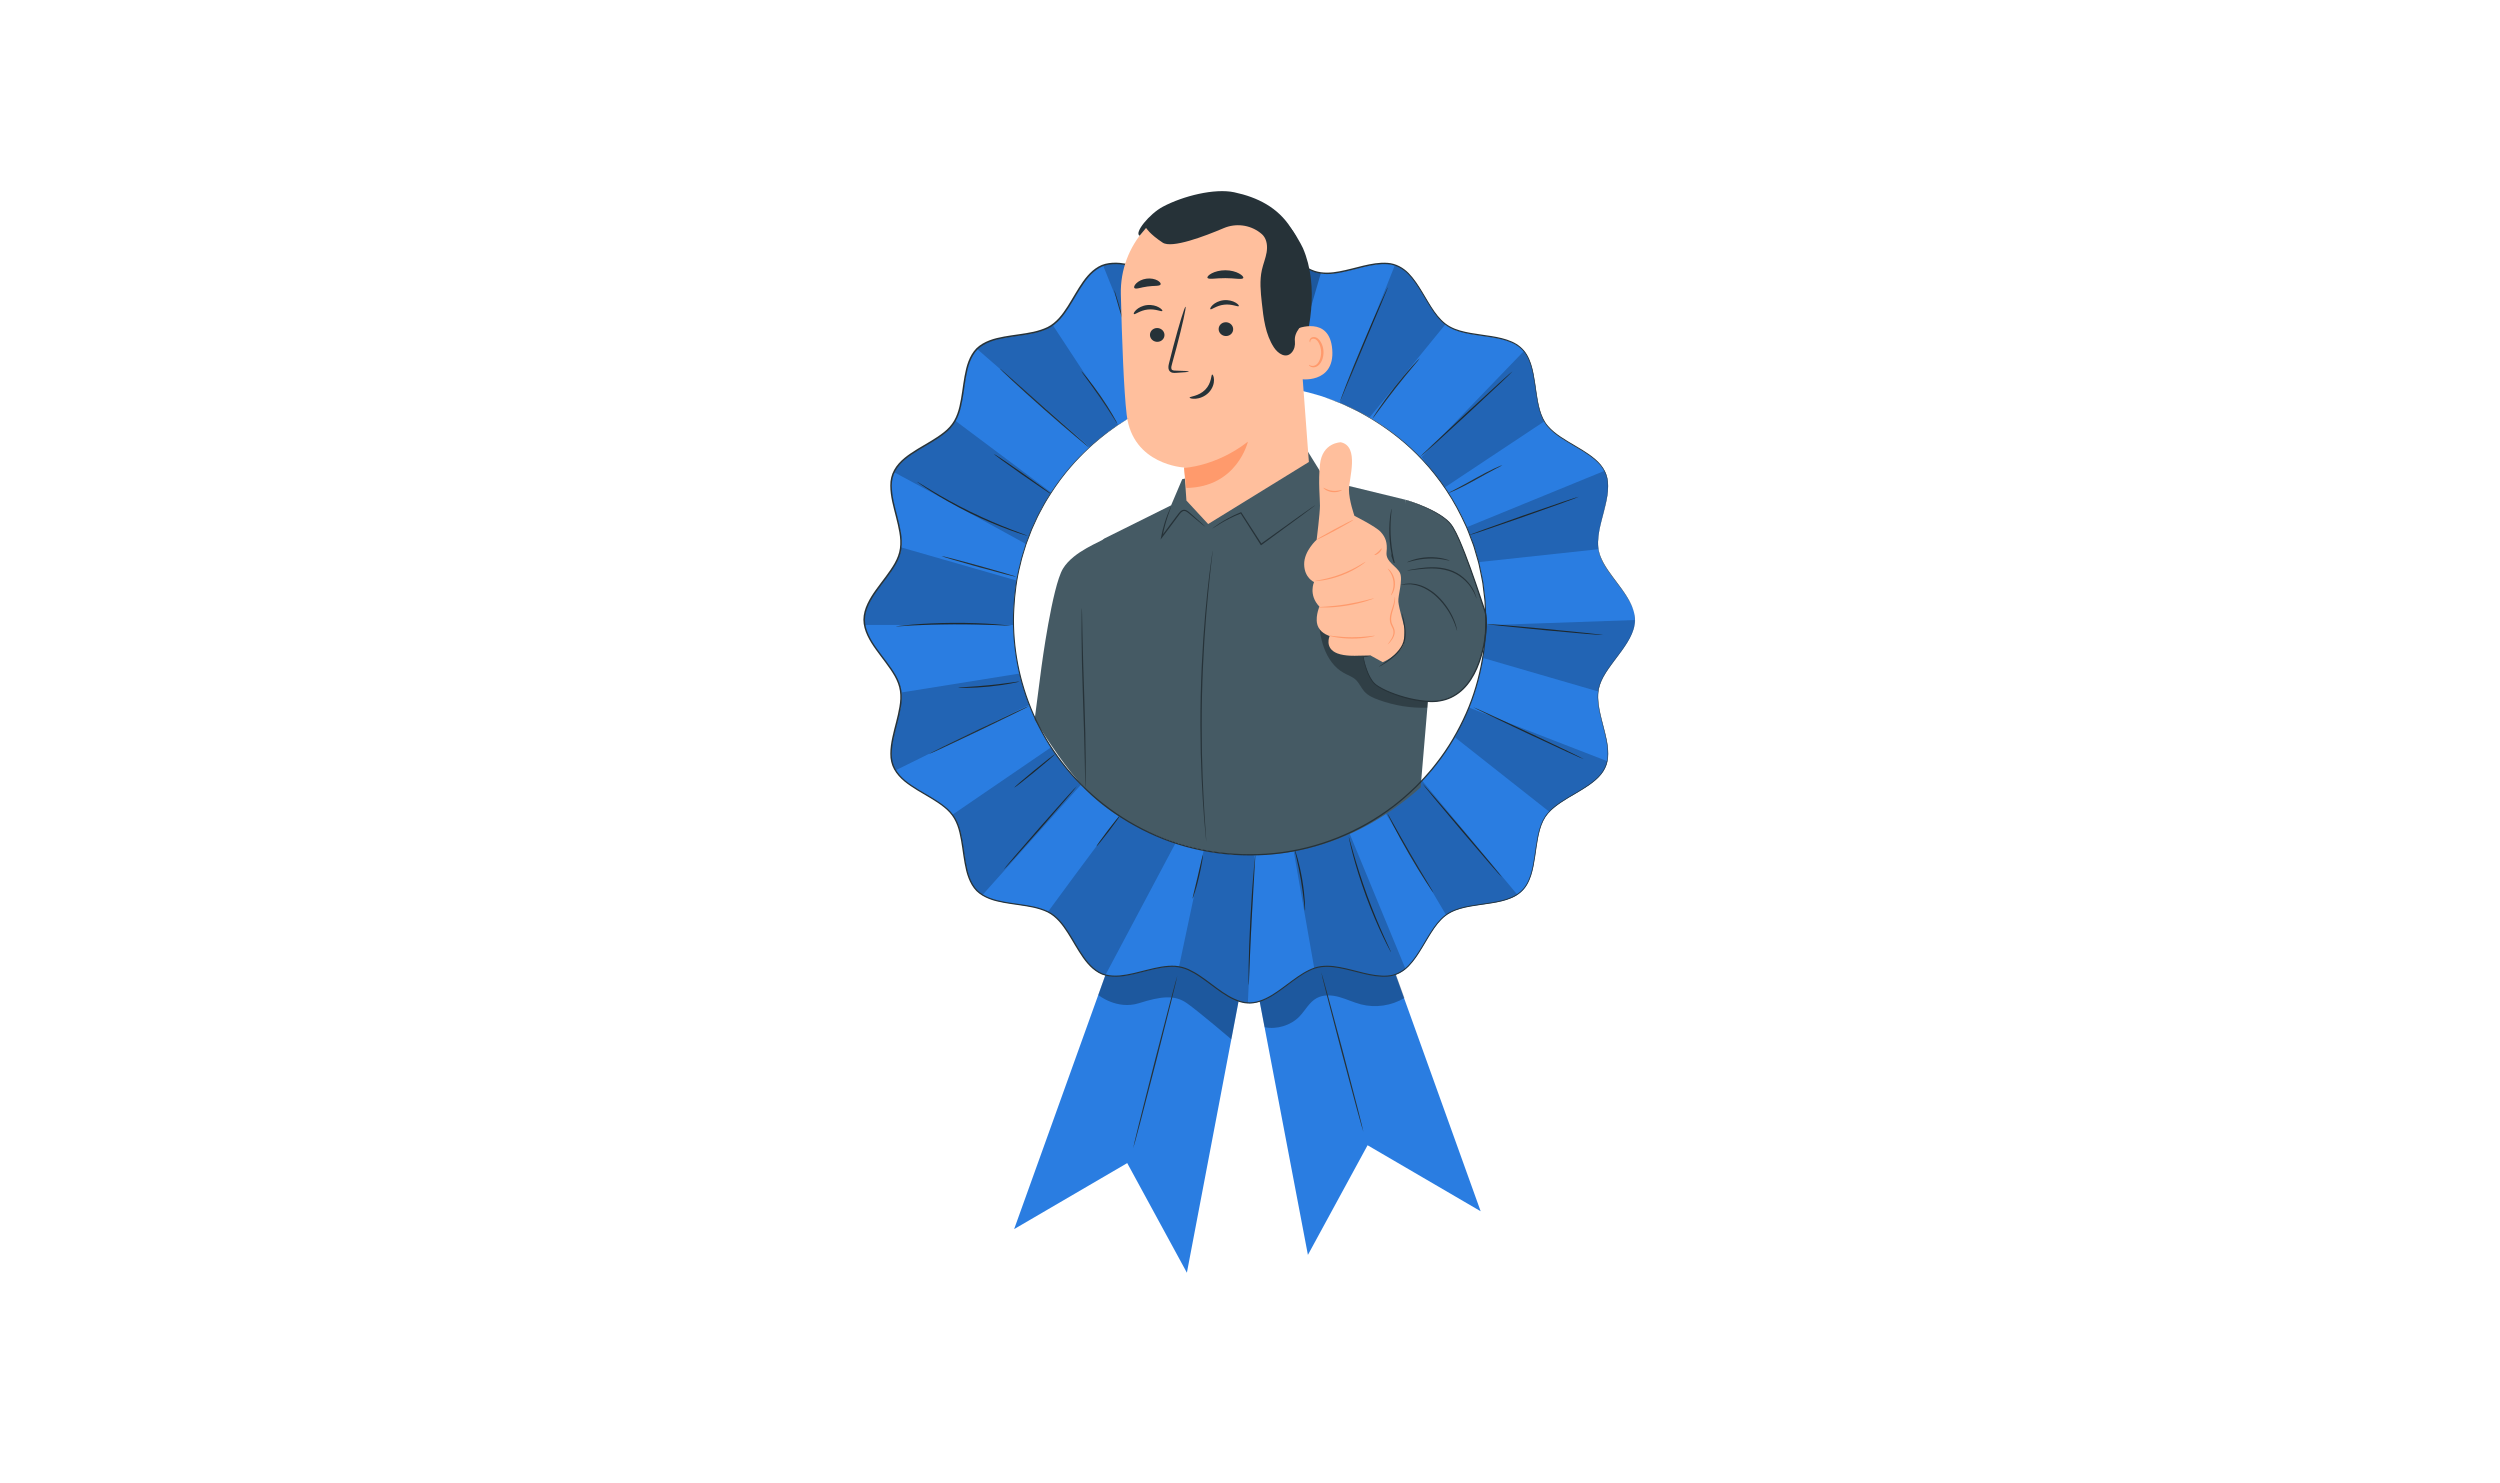<?xml version="1.0" encoding="UTF-8"?> <svg xmlns="http://www.w3.org/2000/svg" width="440" height="261" viewBox="0 0 440 261" fill="none"><path d="M0 0H440V261H0V0Z" fill="white"></path><path d="M218.702 160.484L230.192 220.862L240.694 201.565L260.597 213.183L239.471 154.39L218.702 160.484Z" fill="#2A7DE1"></path><g opacity="0.3"><path d="M222.567 180.792C224.692 181.229 227.17 180.482 228.677 178.929C229.725 177.85 230.421 176.388 231.74 175.668C232.926 175.021 234.387 175.112 235.688 175.472C236.989 175.832 238.22 176.429 239.526 176.77C242.09 177.431 244.92 177.016 247.183 175.641L243.867 166.486L228.48 164.573L221.143 173.341L222.563 180.796L222.567 180.792Z" fill="black"></path></g><path d="M239.942 199.165C239.878 199.183 238.166 192.911 236.123 185.16C234.076 177.408 232.469 171.109 232.533 171.095C232.597 171.077 234.305 177.349 236.357 185.1C238.404 192.852 240.011 199.146 239.947 199.165H239.942Z" fill="#263238"></path><path d="M220.383 163.626L208.893 224L198.392 204.703L178.489 216.321L199.614 157.532L220.383 163.626Z" fill="#2A7DE1"></path><g opacity="0.3"><path d="M193.294 175.117C193.294 175.117 196.564 177.79 200.461 176.561C204.359 175.326 206.781 175.067 208.893 176.561C211.004 178.055 216.715 182.919 216.715 182.919L218.038 175.955L210.367 165.48L202.357 167.087L196.651 167.652L194.531 171.642L193.29 175.117H193.294Z" fill="black"></path></g><path d="M287.754 109.123C287.754 113.454 282.185 117.184 281.37 121.279C280.532 125.496 284.223 131.057 282.606 134.937C280.958 138.886 274.377 140.216 272.018 143.723C269.637 147.262 270.905 153.811 267.892 156.808C264.879 159.805 258.289 158.543 254.735 160.912C251.204 163.262 249.871 169.806 245.901 171.442C241.999 173.049 236.407 169.378 232.166 170.212C228.049 171.022 224.299 176.561 219.943 176.561C215.588 176.561 211.837 171.022 207.72 170.212C203.48 169.378 197.888 173.049 193.986 171.442C190.015 169.802 188.678 163.257 185.152 160.912C181.594 158.543 175.008 159.805 171.995 156.808C168.981 153.811 170.25 147.257 167.868 143.723C165.505 140.212 158.924 138.886 157.28 134.937C155.664 131.057 159.355 125.496 158.517 121.279C157.702 117.184 152.133 113.454 152.133 109.123C152.133 104.792 157.702 101.061 158.517 96.967C159.355 92.749 155.664 87.189 157.28 83.308C158.929 79.359 165.51 78.029 167.868 74.523C170.25 70.984 168.981 64.434 171.995 61.438C175.008 58.441 181.598 59.702 185.152 57.334C188.683 54.984 190.015 48.439 193.986 46.804C197.888 45.196 203.48 48.867 207.72 48.034C211.837 47.223 215.588 41.685 219.943 41.685C224.299 41.685 228.049 47.223 232.166 48.034C236.407 48.867 241.999 45.196 245.901 46.804C249.871 48.444 251.208 54.989 254.735 57.334C258.293 59.702 264.879 58.441 267.892 61.438C270.905 64.434 269.637 70.988 272.018 74.523C274.381 78.034 280.962 79.359 282.606 83.308C284.223 87.189 280.532 92.749 281.37 96.967C282.185 101.061 287.754 104.792 287.754 109.123Z" fill="#2A7DE1"></path><path d="M204.07 71.321C204.07 71.321 204.02 71.262 203.946 71.134C203.859 70.984 203.759 70.802 203.635 70.579C203.365 70.096 202.999 69.385 202.554 68.502C201.67 66.734 200.526 64.248 199.422 61.442C198.323 58.632 197.471 56.032 196.917 54.137C196.637 53.19 196.431 52.415 196.299 51.883C196.239 51.636 196.189 51.432 196.152 51.263C196.12 51.122 196.106 51.044 196.115 51.044C196.124 51.044 196.152 51.113 196.198 51.254C196.248 51.418 196.312 51.618 196.39 51.86C196.564 52.424 196.798 53.176 197.082 54.091C197.677 55.972 198.547 58.555 199.646 61.36C200.745 64.161 201.863 66.653 202.705 68.433C203.122 69.299 203.461 70.009 203.718 70.542C203.827 70.77 203.914 70.961 203.988 71.116C204.047 71.248 204.075 71.321 204.07 71.325V71.321Z" fill="#263238"></path><path d="M210.102 69.039C210.102 69.039 210.024 68.866 209.928 68.538C209.831 68.21 209.699 67.737 209.547 67.144C209.245 65.96 208.87 64.316 208.531 62.485C208.192 60.654 207.954 58.983 207.816 57.771C207.748 57.166 207.697 56.674 207.674 56.332C207.647 55.991 207.642 55.804 207.661 55.799C207.679 55.795 207.716 55.981 207.771 56.319C207.83 56.706 207.903 57.184 207.99 57.744C208.174 58.946 208.435 60.609 208.773 62.44C209.112 64.266 209.46 65.915 209.717 67.103C209.836 67.659 209.941 68.133 210.024 68.515C210.092 68.848 210.124 69.034 210.111 69.039H210.102Z" fill="#263238"></path><path d="M220.749 67.987C220.685 67.987 220.516 62.881 220.369 56.578C220.227 50.275 220.163 45.165 220.227 45.16C220.291 45.16 220.461 50.266 220.607 56.569C220.749 62.872 220.813 67.982 220.749 67.982V67.987Z" fill="#263238"></path><path d="M231.466 57.489C231.53 57.507 230.788 60.062 229.812 63.196C228.837 66.329 227.994 68.852 227.935 68.83C227.871 68.811 228.613 66.256 229.588 63.123C230.563 59.989 231.406 57.471 231.466 57.489Z" fill="#263238"></path><path d="M235.839 70.688C235.839 70.688 235.853 70.61 235.899 70.474C235.954 70.31 236.022 70.114 236.109 69.873C236.292 69.353 236.576 68.606 236.934 67.682C237.648 65.842 238.678 63.314 239.851 60.54C241.023 57.762 242.113 55.262 242.915 53.458C243.308 52.584 243.634 51.864 243.881 51.327C243.991 51.099 244.082 50.908 244.156 50.753C244.22 50.621 244.261 50.557 244.266 50.557C244.27 50.557 244.252 50.634 244.197 50.771C244.133 50.931 244.055 51.126 243.963 51.363C243.739 51.91 243.437 52.638 243.07 53.522C242.292 55.371 241.238 57.871 240.071 60.632C238.912 63.392 237.868 65.892 237.089 67.746C236.723 68.634 236.421 69.362 236.196 69.904C236.096 70.137 236.013 70.328 235.944 70.487C235.885 70.619 235.848 70.688 235.844 70.688H235.839Z" fill="#263238"></path><path d="M241.564 73.657C241.564 73.657 241.642 73.484 241.825 73.193C242.003 72.901 242.278 72.491 242.622 71.986C243.309 70.975 244.298 69.604 245.447 68.137C246.601 66.671 247.696 65.382 248.516 64.471C248.923 64.016 249.262 63.651 249.5 63.41C249.738 63.164 249.876 63.036 249.889 63.045C249.903 63.054 249.789 63.209 249.569 63.474C249.317 63.774 249.01 64.148 248.644 64.585C247.861 65.518 246.784 66.821 245.635 68.288C244.486 69.754 243.478 71.107 242.759 72.091C242.42 72.55 242.132 72.938 241.903 73.257C241.697 73.53 241.577 73.675 241.564 73.666V73.657Z" fill="#263238"></path><path d="M249.889 80.448C249.844 80.398 253.466 76.973 257.982 72.801C262.497 68.625 266.193 65.277 266.239 65.327C266.284 65.377 262.662 68.798 258.146 72.979C253.631 77.155 249.935 80.503 249.894 80.453L249.889 80.448Z" fill="#263238"></path><path d="M264.434 81.86C264.448 81.892 263.912 82.16 263.056 82.607C262.195 83.053 261.027 83.695 259.736 84.419C258.444 85.139 257.254 85.763 256.374 86.173C255.935 86.378 255.573 86.537 255.321 86.638C255.069 86.738 254.927 86.788 254.918 86.774C254.904 86.742 255.44 86.474 256.296 86.027C257.157 85.581 258.325 84.939 259.617 84.215C260.908 83.495 262.099 82.871 262.978 82.461C263.418 82.256 263.78 82.097 264.031 81.996C264.283 81.896 264.425 81.846 264.434 81.86Z" fill="#263238"></path><path d="M277.903 87.416C277.926 87.48 273.612 89.042 268.272 90.914C262.928 92.786 258.582 94.253 258.559 94.189C258.536 94.125 262.85 92.563 268.194 90.691C273.534 88.819 277.885 87.353 277.908 87.416H277.903Z" fill="#263238"></path><path d="M282.19 111.769C282.185 111.833 277.495 111.446 271.721 110.899C265.946 110.353 261.265 109.856 261.274 109.792C261.279 109.729 265.969 110.116 271.743 110.662C277.518 111.209 282.194 111.705 282.19 111.769Z" fill="#263238"></path><path d="M278.741 133.608C278.714 133.667 274.331 131.667 268.954 129.14C263.578 126.612 259.241 124.517 259.268 124.458C259.296 124.398 263.679 126.398 269.055 128.926C274.432 131.453 278.768 133.548 278.741 133.608Z" fill="#263238"></path><path d="M264.324 154.39C264.274 154.431 261.114 150.787 257.267 146.246C253.416 141.706 250.338 137.994 250.389 137.948C250.439 137.907 253.599 141.551 257.45 146.091C261.297 150.632 264.379 154.344 264.329 154.385L264.324 154.39Z" fill="#263238"></path><path d="M252.289 157.136C252.289 157.136 252.138 156.963 251.909 156.626C251.675 156.289 251.346 155.792 250.952 155.178C250.155 153.943 249.088 152.222 247.966 150.282C246.844 148.346 245.873 146.561 245.2 145.258C244.861 144.607 244.595 144.078 244.417 143.705C244.238 143.336 244.147 143.126 244.16 143.122C244.174 143.117 244.293 143.309 244.499 143.664C244.724 144.06 245.008 144.57 245.346 145.181C246.061 146.46 247.05 148.227 248.172 150.163C249.294 152.099 250.338 153.834 251.094 155.086C251.451 155.683 251.753 156.184 251.987 156.576C252.198 156.931 252.303 157.127 252.289 157.136Z" fill="#263238"></path><path d="M244.815 167.588C244.815 167.588 244.765 167.529 244.696 167.402C244.614 167.251 244.518 167.065 244.399 166.846C244.142 166.363 243.785 165.653 243.364 164.765C242.521 162.993 241.436 160.506 240.405 157.696C239.375 154.882 238.596 152.286 238.097 150.386C237.845 149.439 237.657 148.669 237.543 148.132C237.492 147.886 237.447 147.681 237.41 147.512C237.383 147.371 237.373 147.294 237.383 147.294C237.392 147.294 237.415 147.362 237.46 147.503C237.506 147.667 237.566 147.868 237.634 148.109C237.795 148.674 238.005 149.425 238.262 150.341C238.802 152.222 239.604 154.804 240.63 157.614C241.66 160.42 242.713 162.911 243.519 164.696C243.913 165.562 244.238 166.277 244.481 166.805C244.586 167.033 244.669 167.224 244.742 167.379C244.797 167.511 244.824 167.584 244.82 167.588H244.815Z" fill="#263238"></path><path d="M229.675 160.26C229.638 160.26 229.583 159.655 229.478 158.675C229.373 157.696 229.208 156.344 228.956 154.863C228.704 153.383 228.42 152.049 228.2 151.088C227.981 150.127 227.834 149.535 227.871 149.526C227.884 149.526 227.944 149.662 228.031 149.926C228.118 150.19 228.237 150.573 228.365 151.047C228.626 151.999 228.942 153.333 229.194 154.822C229.446 156.312 229.583 157.673 229.647 158.657C229.68 159.149 229.698 159.55 229.698 159.828C229.698 160.106 229.698 160.256 229.68 160.26H229.675Z" fill="#263238"></path><path d="M219.769 173.373C219.769 173.373 219.755 173.291 219.751 173.14C219.751 172.958 219.746 172.74 219.742 172.471C219.737 171.888 219.742 171.05 219.76 170.007C219.797 167.93 219.893 165.056 220.058 161.891C220.223 158.721 220.429 155.856 220.598 153.784C220.685 152.75 220.758 151.912 220.818 151.334C220.85 151.065 220.873 150.846 220.891 150.669C220.909 150.518 220.928 150.436 220.932 150.436C220.942 150.436 220.942 150.518 220.937 150.669C220.928 150.851 220.919 151.069 220.905 151.338C220.868 151.953 220.818 152.787 220.758 153.793C220.635 155.902 220.47 158.748 220.291 161.9C220.122 165.065 220.003 167.935 219.925 170.011C219.888 171.023 219.856 171.856 219.833 172.471C219.819 172.74 219.81 172.958 219.801 173.14C219.792 173.295 219.783 173.373 219.774 173.373H219.769Z" fill="#263238"></path><path d="M211.718 150.432C211.75 150.436 211.7 150.883 211.581 151.593C211.462 152.304 211.269 153.283 211.017 154.358C210.766 155.433 210.5 156.394 210.289 157.081C210.079 157.774 209.923 158.193 209.891 158.184C209.859 158.174 209.955 157.737 210.124 157.036C210.312 156.252 210.537 155.328 210.784 154.299C211.022 153.269 211.233 152.34 211.416 151.557C211.576 150.855 211.686 150.423 211.718 150.427V150.432Z" fill="#263238"></path><path d="M197.16 143.477C197.21 143.518 196.317 144.78 195.154 146.301C193.995 147.822 193.01 149.02 192.96 148.983C192.91 148.942 193.803 147.681 194.966 146.16C196.125 144.639 197.109 143.441 197.16 143.477Z" fill="#263238"></path><path d="M189.521 138.372C189.571 138.413 186.727 141.733 183.173 145.782C179.62 149.835 176.698 153.083 176.647 153.037C176.597 152.996 179.441 149.676 182.995 145.622C186.549 141.573 189.47 138.322 189.521 138.367V138.372Z" fill="#263238"></path><path d="M185.701 132.724C185.743 132.774 184.163 134.141 182.171 135.771C180.178 137.406 178.53 138.686 178.489 138.636C178.447 138.586 180.027 137.219 182.019 135.589C184.012 133.958 185.66 132.674 185.701 132.724Z" fill="#263238"></path><path d="M181.232 124.203C181.259 124.262 177.302 126.216 172.393 128.57C167.479 130.925 163.476 132.783 163.449 132.724C163.421 132.665 167.378 130.711 172.292 128.356C177.201 126.002 181.209 124.143 181.236 124.203H181.232Z" fill="#263238"></path><path d="M179.432 119.949C179.432 119.949 179.29 120.008 179.02 120.072C178.754 120.136 178.36 120.218 177.879 120.304C176.913 120.482 175.567 120.687 174.074 120.837C172.581 120.987 171.22 121.051 170.236 121.065C169.746 121.074 169.347 121.069 169.073 121.065C168.798 121.056 168.647 121.042 168.647 121.028C168.647 120.992 169.251 120.96 170.231 120.901C171.211 120.842 172.562 120.75 174.051 120.6C175.539 120.45 176.881 120.277 177.852 120.14C178.823 120.004 179.423 119.917 179.432 119.953V119.949Z" fill="#263238"></path><path d="M177.985 110.139C177.985 110.139 177.696 110.148 177.183 110.12C176.629 110.093 175.896 110.057 175.003 110.011C173.162 109.924 170.621 109.838 167.813 109.852C165.006 109.87 162.464 109.979 160.623 110.088C159.735 110.143 159.002 110.189 158.448 110.225C157.935 110.257 157.646 110.266 157.646 110.252C157.646 110.234 157.926 110.193 158.439 110.134C158.952 110.07 159.694 109.997 160.614 109.924C162.451 109.774 164.997 109.638 167.813 109.619C170.63 109.606 173.176 109.715 175.012 109.847C175.933 109.911 176.675 109.979 177.188 110.034C177.701 110.088 177.985 110.125 177.98 110.143L177.985 110.139Z" fill="#263238"></path><path d="M178.882 101.521C178.864 101.585 175.901 100.815 172.26 99.809C168.619 98.798 165.684 97.928 165.702 97.864C165.721 97.8 168.684 98.57 172.324 99.577C175.965 100.588 178.901 101.458 178.882 101.521Z" fill="#263238"></path><path d="M180.801 94.294C180.801 94.294 180.723 94.284 180.586 94.243C180.421 94.193 180.219 94.134 179.981 94.061C179.455 93.902 178.704 93.647 177.779 93.31C175.933 92.64 173.414 91.62 170.721 90.304C168.029 88.983 165.679 87.621 164.021 86.569C163.192 86.045 162.528 85.608 162.08 85.289C161.873 85.144 161.704 85.025 161.567 84.925C161.452 84.838 161.393 84.793 161.397 84.784C161.402 84.775 161.47 84.811 161.594 84.884C161.741 84.975 161.919 85.08 162.135 85.212C162.597 85.503 163.275 85.918 164.113 86.423C165.789 87.434 168.148 88.769 170.831 90.085C173.515 91.397 176.015 92.44 177.843 93.146C178.759 93.501 179.5 93.779 180.013 93.966C180.247 94.057 180.444 94.13 180.604 94.189C180.737 94.243 180.806 94.275 180.806 94.284L180.801 94.294Z" fill="#263238"></path><path d="M185.111 87.029C185.074 87.084 182.752 85.526 179.931 83.549C177.11 81.573 174.852 79.929 174.889 79.874C174.926 79.819 177.243 81.377 180.068 83.354C182.889 85.33 185.147 86.975 185.111 87.029Z" fill="#263238"></path><path d="M175.997 64.89C175.997 64.89 176.061 64.926 176.171 65.017C176.299 65.127 176.45 65.259 176.638 65.414C177.064 65.792 177.637 66.293 178.324 66.898C179.771 68.183 181.717 69.909 183.869 71.822C186.031 73.721 187.987 75.443 189.438 76.722C190.125 77.333 190.698 77.834 191.124 78.212C191.302 78.376 191.449 78.512 191.572 78.626C191.673 78.722 191.723 78.776 191.719 78.781C191.714 78.785 191.65 78.745 191.54 78.663C191.407 78.558 191.252 78.435 191.059 78.285C190.647 77.952 190.052 77.46 189.328 76.85C187.872 75.629 185.884 73.921 183.709 72.004C181.538 70.087 179.597 68.319 178.204 67.031C177.508 66.384 176.95 65.855 176.57 65.487C176.395 65.318 176.254 65.177 176.134 65.058C176.038 64.958 175.988 64.904 175.992 64.899L175.997 64.89Z" fill="#263238"></path><path d="M190.286 65.304C190.286 65.304 190.409 65.409 190.597 65.619C190.785 65.833 191.05 66.147 191.366 66.543C192.003 67.336 192.85 68.452 193.73 69.727C194.609 71.002 195.346 72.195 195.859 73.074C196.116 73.512 196.312 73.871 196.445 74.122C196.578 74.372 196.642 74.518 196.628 74.523C196.596 74.541 196.262 74.013 195.717 73.156C195.172 72.305 194.412 71.13 193.537 69.859C192.662 68.588 191.838 67.459 191.238 66.644C190.638 65.828 190.263 65.327 190.29 65.304H190.286Z" fill="#263238"></path><g opacity="0.2"><path d="M171.981 61.433L191.902 78.781L196.853 74.841L185.294 57.225C185.294 57.225 184.41 57.871 182.106 58.527C179.876 59.16 173.309 59.329 171.981 61.438V61.433Z" fill="black"></path></g><g opacity="0.2"><path d="M194.16 46.759L203.887 70.975L210.102 69.039L208.032 48.034C208.032 48.034 206.96 48.284 204.588 47.984C202.289 47.692 196.702 45.52 194.16 46.759Z" fill="black"></path></g><g opacity="0.3"><path d="M220.099 41.685L220.749 67.982L226.575 68.26L232.473 48.075C232.359 48.066 230.838 47.802 229.043 46.663C227.023 45.379 222.916 41.475 220.094 41.685H220.099Z" fill="black"></path></g><g opacity="0.2"><path d="M245.507 46.654L235.839 70.897L241.101 73.398L254.405 57.065C254.304 57.011 253.045 55.968 251.877 54.109C250.608 52.087 248.447 47.46 245.502 46.649L245.507 46.654Z" fill="black"></path></g><g opacity="0.2"><path d="M268.212 61.784L250.205 80.448L254.217 85.827L271.812 74.149C271.812 74.149 271.075 72.983 270.653 70.742C270.232 68.474 270.168 64.343 268.212 61.788V61.784Z" fill="black"></path></g><g opacity="0.2"><path d="M282.428 82.853L258.178 92.777L260.189 98.939L281.287 96.662C281.287 96.662 281.154 96.015 281.434 93.647C281.704 91.356 284.122 86.237 282.428 82.848V82.853Z" fill="black"></path></g><g opacity="0.2"><path d="M287.79 109.123L261.357 110.043L261.137 115.841L281.306 121.707C281.315 121.593 281.493 120.463 282.107 119.311C283.591 116.519 287.795 112.584 287.795 109.118L287.79 109.123Z" fill="black"></path></g><g opacity="0.2"><path d="M282.922 133.986L258.582 124.549L256.118 129.809L272.678 142.871C272.728 142.771 273.694 141.879 275.554 140.703C277.573 139.424 282.364 137.351 282.922 133.986Z" fill="black"></path></g><g opacity="0.2"><path d="M247.123 133.608L241.101 138.636C241.559 139.109 249.587 152.682 254.533 161.071C254.602 161.021 254.666 160.962 254.735 160.916C257.995 158.748 263.789 159.618 267.058 157.469L247.123 133.603V133.608Z" fill="black"></path><path d="M236.05 143.122L227.055 146.173L231.314 170.458C231.594 170.362 231.878 170.28 232.162 170.226C236.402 169.392 241.994 173.063 245.896 171.455C246.432 171.232 246.917 170.918 247.371 170.54L236.05 143.127V143.122Z" fill="black"></path><path d="M219.623 176.556L221.061 144.83L213.285 142.871L207.496 170.189C207.569 170.203 207.638 170.212 207.711 170.226C211.727 171.018 215.4 176.306 219.623 176.561V176.556Z" fill="black"></path><path d="M200.068 139.447C200.068 139.447 189.791 153.137 184.419 160.511C184.671 160.634 184.914 160.771 185.143 160.925C188.673 163.275 190.006 169.82 193.977 171.455C194.16 171.528 194.348 171.592 194.535 171.642L208.892 144.616L200.072 139.447H200.068Z" fill="black"></path><path d="M189.521 128.425L167.603 143.409C167.685 143.518 167.777 143.623 167.854 143.732C170.236 147.271 168.967 153.82 171.981 156.817C172.26 157.095 172.576 157.323 172.906 157.532C180.65 148.851 194.554 133.266 195.057 132.724L189.521 128.42V128.425Z" fill="black"></path><path d="M184.501 117.726L158.585 121.889C158.998 126.025 155.723 131.244 157.262 134.942C157.358 135.17 157.473 135.384 157.596 135.593C166.664 131.103 185.614 121.762 186.402 121.711L184.497 117.726H184.501Z" fill="black"></path><path d="M183.086 103.371L158.59 96.338C158.572 96.553 158.544 96.762 158.503 96.967C157.688 101.061 152.119 104.792 152.119 109.123C152.119 109.414 152.146 109.701 152.192 109.988H182.093L183.086 103.371Z" fill="black"></path><path d="M157.363 83.112C166.517 87.99 184.419 97.86 184.419 97.86L188.825 89.539L168.129 74.044C168.042 74.204 167.955 74.368 167.854 74.518C165.533 77.97 159.144 79.314 157.363 83.112Z" fill="black"></path></g><path d="M287.754 109.123C287.754 109.123 287.74 109.027 287.726 108.836C287.703 108.645 287.713 108.353 287.607 107.989C287.465 107.246 287.044 106.176 286.233 104.937C285.446 103.68 284.255 102.273 283.014 100.492C282.409 99.595 281.777 98.584 281.443 97.372C281.109 96.156 281.173 94.785 281.434 93.405C281.686 92.016 282.103 90.586 282.469 89.07C282.803 87.562 283.17 85.913 282.831 84.237C282.652 83.408 282.254 82.621 281.695 81.933C281.127 81.25 280.413 80.676 279.657 80.134C278.137 79.059 276.392 78.203 274.716 77.082C273.882 76.522 273.058 75.894 272.38 75.097C271.693 74.299 271.249 73.307 270.947 72.277C270.356 70.205 270.228 67.992 269.779 65.773C269.55 64.671 269.243 63.551 268.652 62.558C268.075 61.556 267.136 60.782 266.042 60.313C264.952 59.83 263.752 59.584 262.538 59.384C261.325 59.183 260.079 59.042 258.833 58.823C257.588 58.6 256.315 58.309 255.161 57.676C254.002 57.047 253.095 56.036 252.34 54.957C251.579 53.868 250.924 52.702 250.228 51.554C249.532 50.407 248.799 49.255 247.847 48.271C246.899 47.301 245.63 46.599 244.234 46.508C242.841 46.403 241.435 46.667 240.048 46.995C238.656 47.328 237.263 47.733 235.816 48.002C234.383 48.28 232.844 48.38 231.392 47.92C229.963 47.428 228.704 46.563 227.486 45.675C226.268 44.782 225.077 43.83 223.767 43.042C222.467 42.277 220.983 41.644 219.439 41.812L219.151 41.835C219.055 41.853 218.963 41.876 218.872 41.895C218.684 41.94 218.496 41.972 218.308 42.027C217.947 42.159 217.571 42.268 217.228 42.446C216.518 42.76 215.854 43.183 215.199 43.616C213.894 44.5 212.666 45.515 211.329 46.417C210.67 46.877 209.96 47.282 209.222 47.629C208.476 47.966 207.661 48.166 206.836 48.23C205.179 48.312 203.548 47.938 201.95 47.537C200.347 47.137 198.744 46.681 197.095 46.522C196.271 46.453 195.438 46.49 194.636 46.686C193.83 46.877 193.116 47.333 192.484 47.861C191.22 48.958 190.336 50.434 189.461 51.882C188.587 53.34 187.753 54.861 186.59 56.168C186.004 56.81 185.326 57.398 184.529 57.794C183.732 58.181 182.889 58.441 182.029 58.641C180.307 59.015 178.548 59.179 176.817 59.488C175.104 59.798 173.318 60.281 172.05 61.506C171.436 62.13 171.01 62.913 170.694 63.733C170.373 64.558 170.19 65.432 170.025 66.306C169.705 68.064 169.558 69.868 169.128 71.64C168.922 72.528 168.619 73.402 168.152 74.204C167.685 75.005 167.044 75.698 166.316 76.267C164.869 77.424 163.225 78.28 161.649 79.237C160.866 79.719 160.092 80.22 159.378 80.799C158.677 81.386 158.04 82.06 157.601 82.857C157.157 83.65 156.955 84.565 156.964 85.481C156.964 86.401 157.102 87.321 157.285 88.227C157.674 90.049 158.251 91.839 158.563 93.711C158.723 94.644 158.782 95.61 158.659 96.562C158.535 97.518 158.164 98.424 157.702 99.262C156.749 100.929 155.503 102.387 154.4 103.935C153.841 104.705 153.328 105.511 152.92 106.367C152.517 107.219 152.233 108.139 152.229 109.082C152.233 110.025 152.513 110.945 152.911 111.796C153.314 112.653 153.827 113.459 154.386 114.228C155.49 115.781 156.735 117.239 157.692 118.901C158.155 119.735 158.53 120.646 158.654 121.602C158.782 122.554 158.727 123.519 158.563 124.453C158.256 126.325 157.674 128.12 157.285 129.941C157.097 130.852 156.96 131.772 156.96 132.692C156.95 133.612 157.152 134.523 157.592 135.32C158.027 136.117 158.663 136.796 159.364 137.383C160.078 137.962 160.852 138.467 161.635 138.95C163.206 139.906 164.855 140.763 166.302 141.92C167.026 142.489 167.676 143.181 168.139 143.983C168.606 144.784 168.912 145.663 169.114 146.547C169.544 148.323 169.691 150.127 170.012 151.885C170.172 152.764 170.36 153.638 170.68 154.458C170.996 155.278 171.422 156.061 172.031 156.685C173.3 157.91 175.086 158.398 176.799 158.707C178.534 159.022 180.293 159.181 182.015 159.554C182.871 159.755 183.718 160.014 184.515 160.402C185.312 160.798 185.99 161.385 186.576 162.027C187.739 163.335 188.573 164.856 189.448 166.318C190.327 167.766 191.211 169.242 192.47 170.339C193.102 170.868 193.816 171.323 194.622 171.514C195.424 171.715 196.257 171.747 197.082 171.678C198.735 171.519 200.338 171.064 201.936 170.663C203.534 170.262 205.165 169.888 206.823 169.97C207.647 170.034 208.462 170.235 209.209 170.572C209.946 170.918 210.656 171.323 211.315 171.783C212.652 172.685 213.88 173.701 215.185 174.584C215.84 175.017 216.504 175.44 217.214 175.755C217.562 175.937 217.933 176.042 218.295 176.174C218.478 176.224 218.67 176.26 218.858 176.306C218.954 176.324 219.046 176.351 219.137 176.365L219.426 176.388C220.969 176.561 222.453 175.923 223.753 175.158C225.059 174.37 226.249 173.418 227.472 172.525C228.69 171.637 229.95 170.777 231.379 170.285C232.83 169.825 234.369 169.925 235.803 170.203C237.245 170.471 238.642 170.877 240.034 171.209C241.422 171.537 242.832 171.801 244.22 171.697C245.617 171.601 246.881 170.904 247.829 169.929C248.777 168.95 249.509 167.793 250.21 166.646C250.906 165.493 251.561 164.327 252.321 163.244C253.081 162.164 253.988 161.153 255.147 160.524C256.301 159.891 257.574 159.6 258.82 159.377C260.07 159.158 261.311 159.017 262.525 158.817C263.738 158.616 264.934 158.366 266.028 157.883C267.123 157.414 268.057 156.64 268.634 155.638C269.225 154.645 269.531 153.524 269.76 152.422C270.209 150.209 270.337 147.991 270.928 145.923C271.226 144.894 271.675 143.901 272.362 143.108C273.039 142.311 273.868 141.683 274.697 141.122C276.369 140.002 278.118 139.146 279.634 138.071C280.39 137.534 281.1 136.955 281.672 136.272C282.235 135.584 282.629 134.796 282.808 133.967C283.005 133.139 282.954 132.291 282.876 131.485C282.794 130.675 282.615 129.896 282.446 129.135C282.08 127.619 281.667 126.188 281.411 124.799C281.15 123.419 281.086 122.048 281.42 120.832C281.759 119.616 282.386 118.605 282.991 117.713C284.232 115.932 285.427 114.529 286.21 113.267C287.021 112.024 287.438 110.958 287.584 110.216C287.69 109.852 287.681 109.56 287.703 109.369C287.722 109.178 287.731 109.082 287.731 109.082C287.731 109.082 287.731 109.178 287.713 109.369C287.694 109.56 287.703 109.852 287.603 110.22C287.465 110.967 287.053 112.047 286.247 113.295C285.464 114.561 284.278 115.973 283.046 117.754C282.446 118.651 281.823 119.657 281.493 120.855C281.168 122.053 281.232 123.41 281.493 124.781C281.75 126.161 282.167 127.591 282.538 129.108C282.707 129.868 282.895 130.652 282.977 131.472C283.055 132.287 283.105 133.143 282.909 133.99C282.73 134.837 282.322 135.648 281.754 136.349C281.177 137.046 280.458 137.629 279.698 138.171C278.169 139.255 276.424 140.116 274.761 141.232C273.937 141.792 273.122 142.411 272.453 143.195C271.785 143.974 271.345 144.944 271.052 145.964C270.47 148.013 270.342 150.227 269.898 152.454C269.669 153.565 269.362 154.699 268.757 155.72C268.167 156.749 267.196 157.555 266.083 158.033C264.97 158.525 263.761 158.78 262.543 158.981C261.325 159.181 260.079 159.322 258.838 159.545C257.602 159.768 256.342 160.06 255.22 160.679C254.094 161.29 253.21 162.278 252.459 163.348C251.708 164.423 251.057 165.589 250.357 166.741C249.66 167.894 248.923 169.06 247.952 170.062C246.991 171.054 245.662 171.788 244.229 171.883C242.8 171.993 241.376 171.719 239.979 171.396C238.582 171.064 237.19 170.658 235.757 170.394C234.337 170.121 232.835 170.03 231.429 170.471C230.037 170.95 228.791 171.801 227.577 172.689C226.364 173.582 225.169 174.534 223.845 175.336C223.506 175.518 223.181 175.732 222.819 175.882C222.641 175.964 222.467 176.051 222.288 176.124L221.734 176.319C220.987 176.547 220.191 176.697 219.394 176.593L219.096 176.57C219 176.556 218.904 176.529 218.803 176.511C218.611 176.465 218.414 176.429 218.221 176.374C217.85 176.237 217.466 176.128 217.113 175.941C216.385 175.618 215.716 175.19 215.052 174.753C213.738 173.86 212.506 172.844 211.182 171.952C210.528 171.496 209.831 171.1 209.108 170.758C208.375 170.43 207.597 170.239 206.795 170.175C205.183 170.098 203.571 170.462 201.977 170.863C200.379 171.259 198.772 171.724 197.086 171.883C196.244 171.952 195.383 171.92 194.549 171.715C193.707 171.514 192.96 171.036 192.305 170.494C191.005 169.365 190.116 167.871 189.232 166.418C188.358 164.956 187.524 163.444 186.384 162.164C185.807 161.536 185.156 160.975 184.387 160.588C183.618 160.215 182.784 159.96 181.941 159.759C180.238 159.39 178.484 159.226 176.734 158.912C175.864 158.744 174.985 158.566 174.147 158.234C173.309 157.91 172.503 157.464 171.848 156.826C171.207 156.17 170.763 155.36 170.442 154.517C170.112 153.675 169.929 152.786 169.764 151.903C169.439 150.131 169.293 148.328 168.867 146.579C168.665 145.704 168.363 144.848 167.914 144.074C167.465 143.304 166.842 142.635 166.128 142.074C164.708 140.94 163.069 140.084 161.484 139.123C160.697 138.636 159.913 138.13 159.185 137.538C158.471 136.937 157.811 136.24 157.353 135.407C156.896 134.578 156.68 133.612 156.694 132.669C156.694 131.722 156.836 130.788 157.024 129.868C157.413 128.033 157.995 126.239 158.297 124.394C158.457 123.474 158.512 122.531 158.384 121.611C158.26 120.691 157.903 119.817 157.45 118.997C156.511 117.362 155.27 115.904 154.157 114.342C153.598 113.563 153.072 112.753 152.659 111.874C152.247 110.999 151.959 110.043 151.954 109.059C151.963 108.071 152.256 107.119 152.669 106.244C153.081 105.37 153.607 104.555 154.166 103.776C155.279 102.218 156.52 100.761 157.454 99.126C157.908 98.306 158.265 97.427 158.384 96.507C158.503 95.587 158.448 94.649 158.292 93.729C157.985 91.884 157.408 90.09 157.015 88.254C156.827 87.334 156.685 86.401 156.689 85.453C156.68 84.51 156.891 83.55 157.358 82.721C157.816 81.887 158.475 81.19 159.19 80.594C159.918 80.002 160.701 79.496 161.489 79.009C163.069 78.048 164.708 77.192 166.128 76.058C166.842 75.497 167.461 74.828 167.91 74.058C168.358 73.284 168.656 72.428 168.858 71.553C169.279 69.804 169.43 68.001 169.755 66.234C169.92 65.35 170.108 64.462 170.433 63.619C170.753 62.777 171.198 61.966 171.839 61.31C172.494 60.672 173.304 60.226 174.142 59.903C174.98 59.575 175.86 59.393 176.73 59.229C178.479 58.914 180.233 58.755 181.932 58.382C182.78 58.186 183.608 57.926 184.378 57.553C185.147 57.17 185.798 56.605 186.375 55.977C187.515 54.697 188.344 53.185 189.219 51.728C190.102 50.275 190.986 48.785 192.291 47.651C192.946 47.105 193.693 46.631 194.535 46.431C195.369 46.226 196.23 46.189 197.068 46.262C198.749 46.426 200.361 46.886 201.959 47.282C203.553 47.683 205.165 48.047 206.777 47.97C207.578 47.911 208.357 47.715 209.09 47.392C209.813 47.05 210.509 46.654 211.164 46.198C212.488 45.306 213.72 44.29 215.034 43.397C215.698 42.96 216.367 42.532 217.095 42.209C217.447 42.027 217.832 41.913 218.203 41.776C218.395 41.721 218.592 41.685 218.785 41.639C218.881 41.621 218.977 41.594 219.078 41.576L219.375 41.553C220.168 41.448 220.969 41.603 221.716 41.826L222.27 42.022C222.453 42.095 222.622 42.186 222.801 42.263C223.163 42.414 223.488 42.628 223.827 42.81C225.15 43.611 226.341 44.563 227.559 45.456C228.773 46.344 230.018 47.191 231.411 47.674C232.812 48.116 234.314 48.029 235.734 47.752C237.163 47.487 238.555 47.082 239.956 46.749C241.353 46.422 242.777 46.153 244.206 46.258C245.644 46.349 246.968 47.082 247.934 48.075C248.905 49.077 249.638 50.243 250.338 51.391C251.034 52.543 251.685 53.709 252.436 54.784C253.187 55.854 254.071 56.842 255.197 57.453C256.319 58.072 257.579 58.363 258.815 58.587C260.056 58.805 261.297 58.951 262.52 59.151C263.738 59.352 264.947 59.607 266.06 60.099C267.173 60.577 268.148 61.383 268.739 62.408C269.344 63.428 269.655 64.562 269.88 65.673C270.328 67.9 270.452 70.114 271.034 72.163C271.331 73.179 271.762 74.154 272.435 74.933C273.099 75.716 273.914 76.34 274.738 76.895C276.401 78.011 278.146 78.872 279.675 79.956C280.436 80.498 281.155 81.081 281.732 81.778C282.304 82.479 282.707 83.29 282.89 84.132C283.087 84.98 283.032 85.836 282.959 86.651C282.876 87.471 282.689 88.254 282.519 89.015C282.153 90.536 281.732 91.962 281.475 93.342C281.21 94.717 281.145 96.07 281.475 97.268C281.805 98.465 282.428 99.477 283.028 100.369C284.26 102.15 285.45 103.562 286.229 104.828C287.035 106.076 287.447 107.155 287.584 107.902C287.685 108.271 287.671 108.563 287.694 108.754C287.708 108.945 287.713 109.041 287.713 109.041L287.754 109.123Z" fill="#263238"></path><path d="M207.216 171.715C207.281 171.733 205.591 178.547 203.443 186.936C201.295 195.33 199.5 202.116 199.436 202.102C199.371 202.089 201.061 195.271 203.209 186.881C205.357 178.492 207.152 171.701 207.216 171.719V171.715Z" fill="#263238"></path><path d="M219.939 150.468C242.899 150.468 261.512 131.957 261.512 109.123C261.512 86.288 242.899 67.778 219.939 67.778C196.978 67.778 178.365 86.288 178.365 109.123C178.365 131.957 196.978 150.468 219.939 150.468Z" fill="white"></path><path d="M194.338 94.799C193.766 95.368 190.611 101.071 190.327 105.771C190.038 110.475 190.721 136.887 190.721 136.887L190.844 138.636C198.327 147.339 225.53 160.292 250.031 138.59L251.405 122.344L247.361 87.954L233.316 84.533L230.023 79.223L208.073 84.333L206.117 88.933L194.338 94.79V94.799Z" fill="#455A64"></path><path d="M228.502 65.4C229.469 61.829 230.421 58.227 230.756 54.542C231.09 50.858 230.779 47.05 229.308 43.653C229.084 43.138 227.229 39.699 226.671 39.786C226.272 39.845 227.472 43.079 227.289 43.434C225.526 46.836 225.205 50.83 225.713 54.624C226.217 58.418 227.193 61.802 228.507 65.4" fill="#263238"></path><path d="M228.136 51.286C227.957 42.008 222.384 34.38 213.06 34.812L212.199 34.903C203.557 35.81 197.059 43.165 197.269 51.805C197.466 59.843 197.791 68.725 198.295 72.997C199.344 81.842 208.393 82.283 208.393 82.283C208.412 82.283 208.81 88.099 208.81 88.099L212.634 92.23L230.362 81.309L228.127 51.286H228.136Z" fill="#FFBF9D"></path><path d="M208.403 82.352C208.403 82.352 214.049 82.092 219.632 77.729C219.632 77.729 217.763 85.749 208.792 85.882L208.398 82.352H208.403Z" fill="#FF9A6C"></path><path d="M202.394 59.015C202.44 59.684 203.049 60.199 203.754 60.162C204.459 60.126 204.991 59.557 204.945 58.883C204.899 58.213 204.29 57.698 203.585 57.735C202.879 57.771 202.348 58.345 202.394 59.015Z" fill="#263238"></path><path d="M199.568 55.28C199.742 55.43 200.631 54.62 202 54.478C203.365 54.319 204.446 54.916 204.574 54.733C204.638 54.651 204.446 54.369 203.974 54.1C203.511 53.832 202.742 53.599 201.89 53.695C201.038 53.791 200.356 54.178 199.976 54.538C199.591 54.902 199.477 55.216 199.564 55.28H199.568Z" fill="#263238"></path><path d="M214.484 57.995C214.53 58.664 215.139 59.179 215.844 59.142C216.55 59.106 217.081 58.536 217.035 57.862C216.989 57.193 216.38 56.678 215.675 56.715C214.97 56.751 214.438 57.325 214.484 57.995Z" fill="#263238"></path><path d="M213.028 54.424C213.202 54.574 214.09 53.763 215.46 53.622C216.824 53.463 217.901 54.059 218.033 53.877C218.098 53.795 217.91 53.513 217.434 53.244C216.971 52.975 216.202 52.743 215.35 52.839C214.498 52.934 213.816 53.322 213.436 53.681C213.051 54.046 212.936 54.36 213.023 54.424H213.028Z" fill="#263238"></path><path d="M209.227 65.395C209.227 65.318 208.361 65.259 206.964 65.231C206.612 65.231 206.273 65.2 206.19 64.967C206.081 64.726 206.19 64.334 206.314 63.911C206.552 63.036 206.804 62.116 207.065 61.155C208.1 57.239 208.81 54.032 208.654 53.991C208.494 53.95 207.528 57.093 206.493 61.01C206.245 61.975 206.007 62.895 205.787 63.774C205.696 64.184 205.517 64.653 205.751 65.159C205.874 65.409 206.149 65.569 206.378 65.605C206.607 65.65 206.804 65.632 206.978 65.623C208.375 65.55 209.236 65.468 209.231 65.391L209.227 65.395Z" fill="#263238"></path><path d="M213.353 65.915C213.129 65.924 213.284 67.404 212.121 68.584C210.963 69.768 209.364 69.768 209.373 69.977C209.364 70.073 209.758 70.228 210.427 70.178C211.086 70.132 212.02 69.822 212.73 69.098C213.436 68.374 213.678 67.481 213.665 66.871C213.655 66.247 213.449 65.901 213.349 65.919L213.353 65.915Z" fill="#263238"></path><path d="M212.519 48.895C212.693 49.25 214.04 48.931 215.666 48.954C217.291 48.945 218.638 49.277 218.812 48.922C218.89 48.754 218.629 48.43 218.065 48.125C217.507 47.82 216.646 47.569 215.67 47.565C214.695 47.565 213.829 47.806 213.271 48.102C212.707 48.398 212.442 48.722 212.515 48.89L212.519 48.895Z" fill="#263238"></path><path d="M199.651 50.694C199.926 50.976 200.832 50.557 201.964 50.425C203.09 50.252 204.079 50.411 204.267 50.065C204.345 49.897 204.162 49.605 203.713 49.355C203.269 49.109 202.554 48.94 201.776 49.045C200.997 49.15 200.356 49.5 199.994 49.86C199.628 50.22 199.532 50.553 199.651 50.689V50.694Z" fill="#263238"></path><path d="M228.104 57.917C228.251 57.835 234.03 55.476 234.479 61.551C234.928 67.627 228.704 66.821 228.676 66.643C228.654 66.47 228.104 57.917 228.104 57.917Z" fill="#FFBF9D"></path><path d="M230.376 64.207C230.403 64.184 230.485 64.275 230.673 64.343C230.856 64.412 231.159 64.444 231.47 64.302C232.097 64.02 232.565 62.963 232.514 61.866C232.487 61.31 232.336 60.795 232.107 60.372C231.887 59.939 231.575 59.652 231.246 59.616C230.916 59.566 230.701 59.775 230.641 59.953C230.572 60.13 230.618 60.249 230.586 60.258C230.572 60.276 230.449 60.167 230.476 59.912C230.495 59.789 230.554 59.639 230.687 59.516C230.824 59.388 231.035 59.311 231.264 59.32C231.736 59.32 232.194 59.716 232.446 60.181C232.725 60.645 232.913 61.224 232.94 61.847C232.991 63.073 232.446 64.266 231.58 64.585C231.159 64.726 230.792 64.626 230.595 64.494C230.394 64.357 230.353 64.225 230.376 64.211V64.207Z" fill="#FF9A6C"></path><path d="M200.576 41.48C199.55 41.002 202.312 37.627 204.675 36.374C208.242 34.48 213.784 33.104 217.232 33.842C221.386 34.73 224.903 36.534 227.188 40.091C229.473 43.653 230.522 47.902 230.678 52.124C230.724 53.413 230.678 54.761 230.06 55.89C229.295 57.288 227.71 58.24 227.903 60.09C227.971 60.764 227.825 61.46 227.39 61.984C226.35 63.237 224.907 62.217 224.207 61.142C222.709 58.846 222.375 56.013 222.082 53.294C221.871 51.363 221.665 49.386 222.096 47.487C222.329 46.453 222.746 45.465 222.924 44.422C223.098 43.379 222.993 42.213 222.297 41.416C222.183 41.284 221.999 41.125 221.77 40.947C219.943 39.549 217.488 39.253 215.368 40.155C212.007 41.585 206.245 43.771 204.633 42.705C202.316 41.175 201.716 40.118 201.716 40.118L200.585 41.471L200.576 41.48Z" fill="#263238"></path><path d="M194.338 94.799C193.986 95.286 188.98 96.94 187.08 100.087C185.179 103.234 183.302 117.362 183.302 117.362L182.093 126.662C184.474 130.41 187.666 135.37 191.059 138.868L194.338 94.804V94.799Z" fill="#455A64"></path><g opacity="0.3"><path d="M231.951 108.44C232.162 110.334 232.377 112.252 233.032 114.046C233.687 115.836 234.836 117.521 236.517 118.446C237.217 118.833 238.014 119.088 238.601 119.63C239.233 120.213 239.549 121.06 240.121 121.702C240.785 122.449 241.747 122.864 242.69 123.201C245.488 124.189 248.25 124.658 251.217 124.553C251.309 123.579 251.314 119.999 251.405 119.024L231.951 108.444V108.44Z" fill="black"></path></g><path d="M247.361 87.958C247.361 87.958 253.672 89.817 255.522 92.49C257.372 95.163 260.647 105.529 261.32 107.451C261.993 109.373 261.402 113.832 260.143 117.034C258.884 120.236 256.695 122.996 252.916 123.415C249.138 123.834 243.166 121.661 241.825 120.24C240.483 118.819 239.919 115.631 239.919 115.631C241.596 115.34 243.253 114.925 244.875 114.397" fill="#455A64"></path><path d="M244.87 114.388C244.87 114.388 244.843 114.401 244.792 114.424C244.728 114.447 244.65 114.474 244.554 114.511C244.343 114.583 244.027 114.688 243.611 114.811C242.777 115.057 241.541 115.394 239.929 115.69L239.979 115.617C240.121 116.328 240.322 117.107 240.625 117.922C240.776 118.327 240.95 118.746 241.17 119.152C241.394 119.557 241.655 119.967 242.017 120.295C242.379 120.623 242.827 120.887 243.295 121.133C243.762 121.383 244.261 121.602 244.778 121.811C245.818 122.226 246.94 122.586 248.131 122.868C249.321 123.141 250.585 123.346 251.895 123.351C252.225 123.364 252.55 123.323 252.88 123.305C253.205 123.251 253.539 123.223 253.864 123.132C254.519 122.986 255.16 122.74 255.76 122.399C256.969 121.734 257.991 120.696 258.769 119.479C259.557 118.263 260.134 116.883 260.555 115.444C260.885 114.337 261.128 113.217 261.283 112.106C261.444 110.995 261.522 109.883 261.448 108.804C261.407 108.262 261.306 107.752 261.119 107.246C260.949 106.736 260.78 106.231 260.615 105.73C260.28 104.732 259.951 103.753 259.63 102.801C258.98 100.897 258.339 99.098 257.698 97.427C257.043 95.764 256.434 94.207 255.669 92.9C255.293 92.244 254.785 91.729 254.244 91.315C253.713 90.887 253.164 90.545 252.637 90.244C251.584 89.648 250.627 89.229 249.839 88.901C249.051 88.578 248.428 88.35 248.002 88.199C247.801 88.127 247.641 88.072 247.522 88.031C247.412 87.995 247.357 87.972 247.357 87.967C247.357 87.967 247.416 87.976 247.526 88.008C247.65 88.045 247.81 88.095 248.016 88.154C248.447 88.29 249.074 88.5 249.871 88.814C250.668 89.129 251.634 89.543 252.701 90.13C253.232 90.427 253.791 90.768 254.336 91.196C254.886 91.611 255.426 92.144 255.811 92.813C256.598 94.134 257.217 95.692 257.881 97.354C258.531 99.025 259.181 100.824 259.836 102.728C260.161 103.68 260.491 104.659 260.83 105.657C260.999 106.158 261.169 106.659 261.338 107.169C261.526 107.674 261.641 108.235 261.682 108.786C261.76 109.892 261.682 111.017 261.522 112.138C261.361 113.263 261.118 114.392 260.784 115.513C260.354 116.97 259.772 118.368 258.966 119.612C258.174 120.855 257.12 121.921 255.87 122.604C255.252 122.955 254.588 123.205 253.915 123.355C253.58 123.446 253.237 123.478 252.903 123.533C252.564 123.551 252.225 123.592 251.895 123.578C250.558 123.569 249.28 123.36 248.08 123.077C246.88 122.791 245.749 122.422 244.705 121.998C244.183 121.784 243.679 121.561 243.208 121.301C242.736 121.051 242.282 120.777 241.898 120.431C241.518 120.081 241.252 119.653 241.028 119.238C240.803 118.819 240.629 118.396 240.483 117.981C240.19 117.152 239.993 116.369 239.855 115.649L239.842 115.585L239.906 115.576C241.518 115.303 242.754 114.984 243.592 114.757C244 114.643 244.316 114.552 244.545 114.488C244.646 114.46 244.723 114.438 244.788 114.419C244.843 114.406 244.87 114.397 244.87 114.401V114.388Z" fill="#263238"></path><path d="M256.452 111.036C256.406 111.045 256.26 110.261 255.733 109.105C255.216 107.952 254.286 106.427 252.885 105.083C252.188 104.409 251.414 103.899 250.673 103.516C250.48 103.43 250.297 103.348 250.114 103.27C249.935 103.188 249.743 103.152 249.569 103.093C249.216 102.965 248.873 102.933 248.557 102.883C248.479 102.87 248.401 102.86 248.328 102.847C248.255 102.847 248.181 102.847 248.108 102.847C247.966 102.847 247.833 102.847 247.705 102.847C247.453 102.833 247.238 102.879 247.059 102.901C246.707 102.952 246.51 102.974 246.505 102.956C246.505 102.942 246.693 102.888 247.046 102.81C247.224 102.769 247.439 102.71 247.696 102.715C247.829 102.71 247.966 102.701 248.108 102.696C248.181 102.696 248.259 102.692 248.332 102.687C248.41 102.696 248.488 102.706 248.571 102.715C248.896 102.756 249.253 102.778 249.619 102.901C249.802 102.956 249.999 102.993 250.187 103.075C250.375 103.156 250.567 103.238 250.764 103.32C251.534 103.703 252.335 104.222 253.045 104.91C254.474 106.281 255.399 107.848 255.884 109.036C256.008 109.332 256.118 109.606 256.186 109.852C256.26 110.097 256.333 110.302 256.36 110.48C256.434 110.831 256.466 111.027 256.448 111.031L256.452 111.036Z" fill="#263238"></path><path d="M259.896 105.402C259.846 105.42 259.671 104.596 258.943 103.489C258.229 102.4 256.864 101.039 254.922 100.46C252.985 99.873 251.103 100.055 249.789 100.182C249.161 100.255 248.639 100.319 248.218 100.369C247.847 100.415 247.641 100.433 247.636 100.415C247.636 100.397 247.833 100.351 248.2 100.278C248.566 100.205 249.097 100.11 249.761 100.014C251.076 99.845 252.985 99.631 254.982 100.233C255.976 100.533 256.846 101.039 257.528 101.617C258.22 102.191 258.719 102.829 259.076 103.398C259.433 103.972 259.635 104.477 259.749 104.837C259.864 105.192 259.896 105.397 259.887 105.402H259.896Z" fill="#263238"></path><path d="M255.133 98.666C255.115 98.743 253.471 98.215 251.382 98.311C249.289 98.383 247.691 99.035 247.668 98.957C247.659 98.93 248.039 98.734 248.703 98.525C249.363 98.315 250.311 98.115 251.373 98.069C252.436 98.028 253.393 98.156 254.07 98.315C254.748 98.475 255.142 98.638 255.133 98.666Z" fill="#263238"></path><path d="M244.925 89.525C244.962 89.53 244.87 90.167 244.797 91.192C244.724 92.221 244.687 93.647 244.829 95.213C244.957 96.716 245.232 98.069 245.475 99.048L245.31 99.103C245.122 98.575 244.976 98.151 244.879 97.851C244.783 97.55 244.737 97.386 244.751 97.382C244.765 97.377 244.843 97.532 244.966 97.819C245.09 98.106 245.264 98.525 245.47 99.044L245.305 99.099C245.021 98.119 244.719 96.762 244.591 95.241C244.449 93.66 244.508 92.217 244.627 91.187C244.687 90.673 244.751 90.258 244.811 89.971C244.87 89.684 244.907 89.53 244.925 89.534V89.525Z" fill="#263238"></path><path d="M235.999 77.838C235.999 77.838 232.725 77.838 232.313 81.755C231.997 84.761 232.313 87.68 232.313 88.997C232.313 90.313 231.731 94.995 231.731 94.995C231.731 94.995 229.496 96.967 229.533 99.335C229.57 101.717 231.273 102.441 231.273 102.441C231.273 102.441 230.234 104.696 232.217 106.768C232.217 106.768 231.264 108.95 232.047 110.421C232.652 111.559 234.012 111.938 234.012 111.938C234.012 111.938 233.045 114.087 235.367 114.994C236.741 115.526 238.77 115.408 238.77 115.408L241.216 115.362L243.368 116.547C243.368 116.547 247.055 114.948 247.151 112.785L247.247 110.621C247.247 110.621 246.207 107.051 246.111 105.921C246.015 104.792 246.963 102.068 246.395 100.843C245.827 99.622 243.844 98.903 244.032 97.195C244.22 95.487 243.844 94.544 242.992 93.606C242.141 92.668 238.381 90.787 238.381 90.787C238.381 90.787 237.414 88.058 237.414 86.177C237.414 84.296 239.306 78.562 235.995 77.843L235.999 77.838Z" fill="#FFBF9D"></path><path d="M238.207 91.493C238.225 91.52 237.877 91.743 237.3 92.076C236.723 92.413 235.921 92.859 235.028 93.342C234.135 93.825 233.316 94.253 232.72 94.549C232.125 94.845 231.745 95.018 231.731 94.986C231.717 94.954 232.065 94.735 232.638 94.398C233.215 94.061 234.016 93.615 234.909 93.132C235.802 92.649 236.618 92.226 237.217 91.925C237.813 91.629 238.193 91.456 238.207 91.488V91.493Z" fill="#FF9A6C"></path><path d="M240.359 98.857C240.359 98.857 240.267 98.962 240.075 99.112C239.883 99.267 239.594 99.472 239.223 99.709C238.486 100.187 237.41 100.77 236.155 101.248C234.896 101.726 233.705 102.004 232.835 102.141C232.4 102.209 232.047 102.25 231.8 102.264C231.552 102.277 231.42 102.282 231.415 102.264C231.415 102.227 231.946 102.154 232.803 101.977C233.659 101.799 234.827 101.499 236.068 101.03C237.309 100.556 238.381 100.005 239.136 99.568C239.892 99.13 240.341 98.83 240.364 98.862L240.359 98.857Z" fill="#FF9A6C"></path><path d="M243.171 96.516C243.231 96.534 243.107 96.953 242.718 97.304C242.333 97.655 241.902 97.737 241.889 97.677C241.866 97.614 242.218 97.445 242.557 97.126C242.905 96.817 243.107 96.484 243.171 96.516Z" fill="#FF9A6C"></path><path d="M241.82 105.306C241.829 105.334 241.312 105.543 240.451 105.807C239.59 106.071 238.376 106.372 237.016 106.591C235.656 106.809 234.41 106.9 233.508 106.919C232.606 106.941 232.047 106.9 232.047 106.873C232.047 106.837 232.601 106.814 233.499 106.75C234.392 106.686 235.628 106.572 236.979 106.354C238.33 106.135 239.535 105.862 240.405 105.643C241.275 105.425 241.811 105.27 241.82 105.306Z" fill="#FF9A6C"></path><path d="M244.815 104.764C244.783 104.746 244.925 104.495 245.067 104.067C245.209 103.639 245.328 103.02 245.246 102.341C245.163 101.663 244.902 101.084 244.664 100.706C244.426 100.324 244.229 100.114 244.256 100.087C244.275 100.064 244.518 100.232 244.806 100.611C245.09 100.984 245.401 101.59 245.488 102.314C245.575 103.038 245.42 103.698 245.232 104.127C245.044 104.559 244.847 104.782 244.824 104.764H244.815Z" fill="#FF9A6C"></path><path d="M241.99 111.896C241.994 111.924 241.555 112.047 240.826 112.17C240.098 112.293 239.077 112.397 237.946 112.393C236.815 112.393 235.798 112.279 235.07 112.152C234.342 112.029 233.902 111.901 233.907 111.874C233.916 111.837 234.364 111.906 235.093 111.988C235.821 112.07 236.828 112.152 237.946 112.156C239.063 112.156 240.071 112.083 240.803 112.001C241.532 111.924 241.985 111.86 241.99 111.896Z" fill="#FF9A6C"></path><path d="M236.178 86.228C236.192 86.255 236.031 86.373 235.725 86.483C235.422 86.592 234.964 86.669 234.47 86.61C233.975 86.551 233.549 86.369 233.279 86.191C233.009 86.014 232.881 85.859 232.899 85.836C232.94 85.777 233.563 86.273 234.497 86.373C235.431 86.492 236.15 86.159 236.178 86.223V86.228Z" fill="#FF9A6C"></path><path d="M245.493 105.038C245.493 105.038 245.534 105.16 245.543 105.388C245.548 105.616 245.52 105.948 245.429 106.349C245.342 106.75 245.191 107.21 245.044 107.716C244.907 108.221 244.774 108.795 244.875 109.373C244.952 109.947 245.388 110.416 245.456 111.004C245.534 111.578 245.305 112.065 245.094 112.411C244.875 112.762 244.659 113.012 244.504 113.176C244.348 113.34 244.252 113.427 244.243 113.413C244.206 113.386 244.559 113.012 244.952 112.325C245.136 111.983 245.323 111.528 245.241 111.031C245.186 110.535 244.746 110.07 244.641 109.41C244.531 108.763 244.687 108.162 244.838 107.652C244.998 107.137 245.163 106.691 245.268 106.304C245.497 105.534 245.452 105.033 245.493 105.033V105.038Z" fill="#FF9A6C"></path><path d="M246.725 107.902C246.725 107.902 246.798 108.048 246.881 108.33C246.963 108.608 247.073 109.018 247.178 109.533C247.279 110.047 247.38 110.662 247.398 111.359C247.412 112.051 247.343 112.844 246.986 113.591C246.62 114.324 246.088 114.902 245.58 115.376C245.067 115.845 244.559 116.219 244.124 116.51C243.689 116.802 243.327 117.02 243.07 117.166C242.814 117.307 242.667 117.38 242.658 117.366C242.64 117.335 243.185 116.993 244.027 116.378C244.444 116.068 244.934 115.69 245.429 115.221C245.919 114.748 246.427 114.187 246.771 113.495C247.105 112.803 247.183 112.047 247.178 111.368C247.178 110.69 247.091 110.079 247.013 109.565C246.844 108.544 246.693 107.916 246.729 107.907L246.725 107.902Z" fill="#263238"></path><path d="M212.167 92.74C212.167 92.74 211.97 92.613 211.636 92.344C211.274 92.048 210.807 91.661 210.248 91.201C209.955 90.955 209.634 90.686 209.295 90.404C209.126 90.263 208.952 90.113 208.755 90.017C208.558 89.921 208.338 89.894 208.141 89.994C207.748 90.199 207.482 90.705 207.143 91.124C206.818 91.561 206.479 92.012 206.136 92.476C205.581 93.214 205.05 93.92 204.56 94.576L204.262 94.968L204.359 94.485C204.679 92.836 205.128 91.461 205.499 90.513C205.682 90.04 205.847 89.666 205.966 89.416C206.085 89.165 206.158 89.033 206.168 89.038C206.181 89.042 206.131 89.183 206.035 89.443C205.939 89.703 205.797 90.081 205.632 90.559C205.302 91.52 204.885 92.891 204.583 94.526L204.382 94.439C204.872 93.784 205.398 93.073 205.948 92.335C206.296 91.875 206.635 91.424 206.96 90.987C207.125 90.768 207.285 90.554 207.445 90.345C207.61 90.135 207.793 89.921 208.05 89.798C208.311 89.666 208.627 89.712 208.851 89.83C209.08 89.949 209.259 90.108 209.428 90.254C209.758 90.545 210.069 90.819 210.358 91.074C210.898 91.556 211.347 91.962 211.695 92.271C212.007 92.558 212.176 92.722 212.167 92.736V92.74Z" fill="#263238"></path><path d="M231.507 88.887C231.507 88.887 231.452 88.947 231.328 89.047C231.182 89.161 231.003 89.297 230.788 89.466C230.284 89.844 229.602 90.354 228.768 90.978C227.023 92.253 224.656 93.988 222.032 95.91L221.931 95.983L221.862 95.878C221.807 95.796 221.752 95.705 221.697 95.619C220.456 93.669 219.298 91.852 218.317 90.308L218.441 90.349C216.825 90.987 215.551 91.688 214.686 92.212C214.251 92.472 213.921 92.69 213.692 92.836C213.463 92.982 213.344 93.059 213.335 93.05C213.33 93.041 213.44 92.95 213.655 92.786C213.871 92.622 214.196 92.39 214.622 92.112C215.474 91.561 216.738 90.828 218.363 90.163L218.441 90.131L218.487 90.204C219.476 91.738 220.644 93.551 221.899 95.491C221.954 95.582 222.013 95.669 222.064 95.751L221.894 95.719C224.537 93.82 226.918 92.107 228.677 90.846C229.528 90.249 230.225 89.757 230.737 89.397C230.966 89.243 231.154 89.115 231.305 89.015C231.438 88.928 231.507 88.887 231.511 88.892L231.507 88.887Z" fill="#263238"></path><path d="M190.405 107C190.405 107 190.423 107.11 190.427 107.324C190.432 107.556 190.441 107.866 190.455 108.244C190.469 109.073 190.492 110.225 190.519 111.632C190.574 114.493 190.689 118.446 190.84 122.814C190.991 127.181 191.078 131.139 191.087 133.999C191.092 135.429 191.087 136.591 191.073 137.392C191.064 137.775 191.059 138.08 191.055 138.312C191.046 138.522 191.041 138.636 191.032 138.636C191.023 138.636 191.014 138.526 191.009 138.312C191.005 138.08 190.995 137.77 190.982 137.392C190.968 136.563 190.945 135.416 190.917 134.004C190.863 131.144 190.748 127.19 190.597 122.823C190.446 118.455 190.359 114.502 190.35 111.637C190.345 110.207 190.35 109.045 190.363 108.244C190.373 107.861 190.377 107.556 190.382 107.324C190.391 107.114 190.395 107 190.405 107Z" fill="#263238"></path><path d="M212.318 148.141C212.318 148.141 212.304 148.095 212.295 148.009C212.286 147.909 212.268 147.781 212.249 147.622C212.213 147.266 212.167 146.765 212.103 146.132C211.975 144.839 211.828 142.962 211.682 140.644C211.53 138.326 211.411 135.561 211.329 132.487C211.26 129.413 211.246 126.034 211.32 122.49C211.402 118.942 211.567 115.567 211.769 112.498C211.984 109.433 212.227 106.673 212.474 104.363C212.721 102.054 212.95 100.187 213.133 98.898C213.225 98.269 213.294 97.773 213.344 97.418C213.367 97.258 213.39 97.135 213.403 97.035C213.417 96.949 213.426 96.903 213.431 96.903C213.431 96.903 213.431 96.949 213.426 97.035C213.417 97.135 213.403 97.263 213.39 97.422C213.349 97.778 213.294 98.279 213.22 98.907C213.065 100.196 212.863 102.068 212.639 104.377C212.41 106.686 212.185 109.446 211.984 112.511C211.796 115.576 211.636 118.951 211.553 122.495C211.48 126.038 211.489 129.413 211.544 132.483C211.613 135.552 211.714 138.317 211.842 140.635C211.965 142.953 212.089 144.83 212.185 146.128C212.227 146.761 212.263 147.262 212.286 147.622C212.295 147.781 212.3 147.909 212.304 148.009C212.304 148.095 212.304 148.141 212.304 148.141H212.318Z" fill="#263238"></path><path d="M198.675 73.589C198.675 73.589 198.515 73.703 198.19 73.912C197.865 74.122 197.384 74.432 196.757 74.837C196.129 75.242 195.401 75.821 194.513 76.463C194.073 76.791 193.638 77.187 193.148 77.583C192.905 77.784 192.658 77.993 192.401 78.207C192.149 78.426 191.907 78.672 191.646 78.913C189.562 80.84 187.199 83.427 185.024 86.82C184.758 87.248 184.483 87.68 184.208 88.122C183.92 88.559 183.7 89.042 183.434 89.507C183.187 89.985 182.908 90.454 182.67 90.955C182.441 91.461 182.202 91.971 181.964 92.49C181.85 92.75 181.717 93.009 181.612 93.278C181.506 93.547 181.406 93.82 181.3 94.093C181.094 94.644 180.87 95.195 180.668 95.76C180.329 96.917 179.903 98.078 179.647 99.322C179.01 101.772 178.662 104.414 178.52 107.169C178.36 109.924 178.525 112.812 179.001 115.75C179.968 121.611 182.289 127.714 186.242 133.139C190.144 138.581 195.657 143.313 202.275 146.424C208.883 149.553 216.614 150.905 224.335 150.113C232.065 149.316 239.31 146.287 245.113 141.865C246.574 140.772 247.92 139.556 249.207 138.312C249.518 137.989 249.825 137.67 250.137 137.347C250.448 137.028 250.75 136.705 251.039 136.363C251.332 136.031 251.62 135.694 251.909 135.361C252.184 135.015 252.454 134.669 252.729 134.327C254.904 131.572 256.621 128.57 257.982 125.514C259.337 122.454 260.235 119.288 260.784 116.173C261.068 114.616 261.224 113.058 261.329 111.523C261.38 110.758 261.375 109.993 261.403 109.237C261.389 108.481 261.348 107.734 261.32 106.987C261.306 106.613 261.293 106.244 261.274 105.876C261.251 105.507 261.192 105.147 261.151 104.782C261.064 104.058 260.977 103.339 260.89 102.624C260.775 101.918 260.61 101.221 260.477 100.533C260.335 99.845 260.216 99.153 260.001 98.497C259.809 97.832 259.621 97.177 259.429 96.525C259.346 96.197 259.227 95.883 259.104 95.569C258.984 95.254 258.865 94.945 258.751 94.635C258.508 94.02 258.307 93.392 258.037 92.804C257.762 92.217 257.487 91.638 257.217 91.064C255.005 86.501 252.165 82.812 249.317 79.965C246.455 77.11 243.579 75.11 241.151 73.639C240.533 73.288 239.952 72.951 239.402 72.642C239.132 72.478 238.857 72.35 238.587 72.223C238.321 72.095 238.065 71.977 237.817 71.858C237.323 71.621 236.865 71.407 236.448 71.207C236.036 70.998 235.628 70.879 235.285 70.738C234.589 70.469 234.058 70.264 233.691 70.123C233.334 69.982 233.151 69.904 233.151 69.904C233.151 69.904 233.339 69.968 233.7 70.1C234.067 70.237 234.603 70.433 235.303 70.692C235.651 70.834 236.059 70.947 236.476 71.152C236.897 71.348 237.355 71.562 237.854 71.794C238.101 71.908 238.362 72.031 238.628 72.154C238.898 72.277 239.178 72.405 239.448 72.569C239.997 72.879 240.584 73.211 241.206 73.562C243.643 75.028 246.537 77.019 249.418 79.874C252.285 82.721 255.147 86.414 257.377 90.996C257.647 91.57 257.922 92.153 258.201 92.74C258.476 93.328 258.678 93.961 258.925 94.576C259.044 94.886 259.163 95.2 259.282 95.514C259.406 95.828 259.525 96.143 259.607 96.475C259.8 97.126 259.987 97.787 260.184 98.452C260.4 99.112 260.523 99.804 260.67 100.497C260.807 101.189 260.972 101.886 261.087 102.596C261.174 103.311 261.265 104.036 261.352 104.764C261.393 105.129 261.453 105.493 261.476 105.862C261.49 106.231 261.508 106.604 261.522 106.978C261.549 107.725 261.59 108.476 261.609 109.237C261.581 109.997 261.586 110.762 261.535 111.532C261.435 113.072 261.279 114.638 260.995 116.205C260.445 119.339 259.543 122.518 258.188 125.601C256.827 128.675 255.101 131.695 252.916 134.464C252.642 134.81 252.367 135.156 252.092 135.502C251.799 135.835 251.511 136.172 251.217 136.509C250.929 136.85 250.627 137.178 250.311 137.497C249.999 137.821 249.688 138.144 249.376 138.467C248.08 139.715 246.729 140.94 245.259 142.042C239.429 146.497 232.143 149.539 224.367 150.341C216.605 151.142 208.828 149.781 202.183 146.629C195.525 143.495 189.988 138.736 186.068 133.262C182.102 127.805 179.771 121.666 178.809 115.777C178.333 112.826 178.172 109.929 178.337 107.16C178.484 104.391 178.841 101.74 179.482 99.281C179.743 98.033 180.174 96.867 180.517 95.71C180.723 95.141 180.943 94.59 181.154 94.038C181.259 93.765 181.364 93.492 181.47 93.219C181.58 92.95 181.708 92.69 181.827 92.431C182.065 91.912 182.303 91.397 182.537 90.891C182.775 90.39 183.059 89.917 183.311 89.439C183.576 88.969 183.801 88.487 184.089 88.049C184.369 87.608 184.643 87.17 184.909 86.747C187.103 83.349 189.484 80.762 191.582 78.845C191.843 78.603 192.09 78.358 192.342 78.139C192.603 77.925 192.85 77.715 193.097 77.515C193.587 77.119 194.032 76.727 194.471 76.399C195.364 75.766 196.097 75.192 196.734 74.791C197.366 74.395 197.851 74.09 198.181 73.885C198.506 73.68 198.675 73.584 198.675 73.584V73.589Z" fill="#263238"></path></svg> 